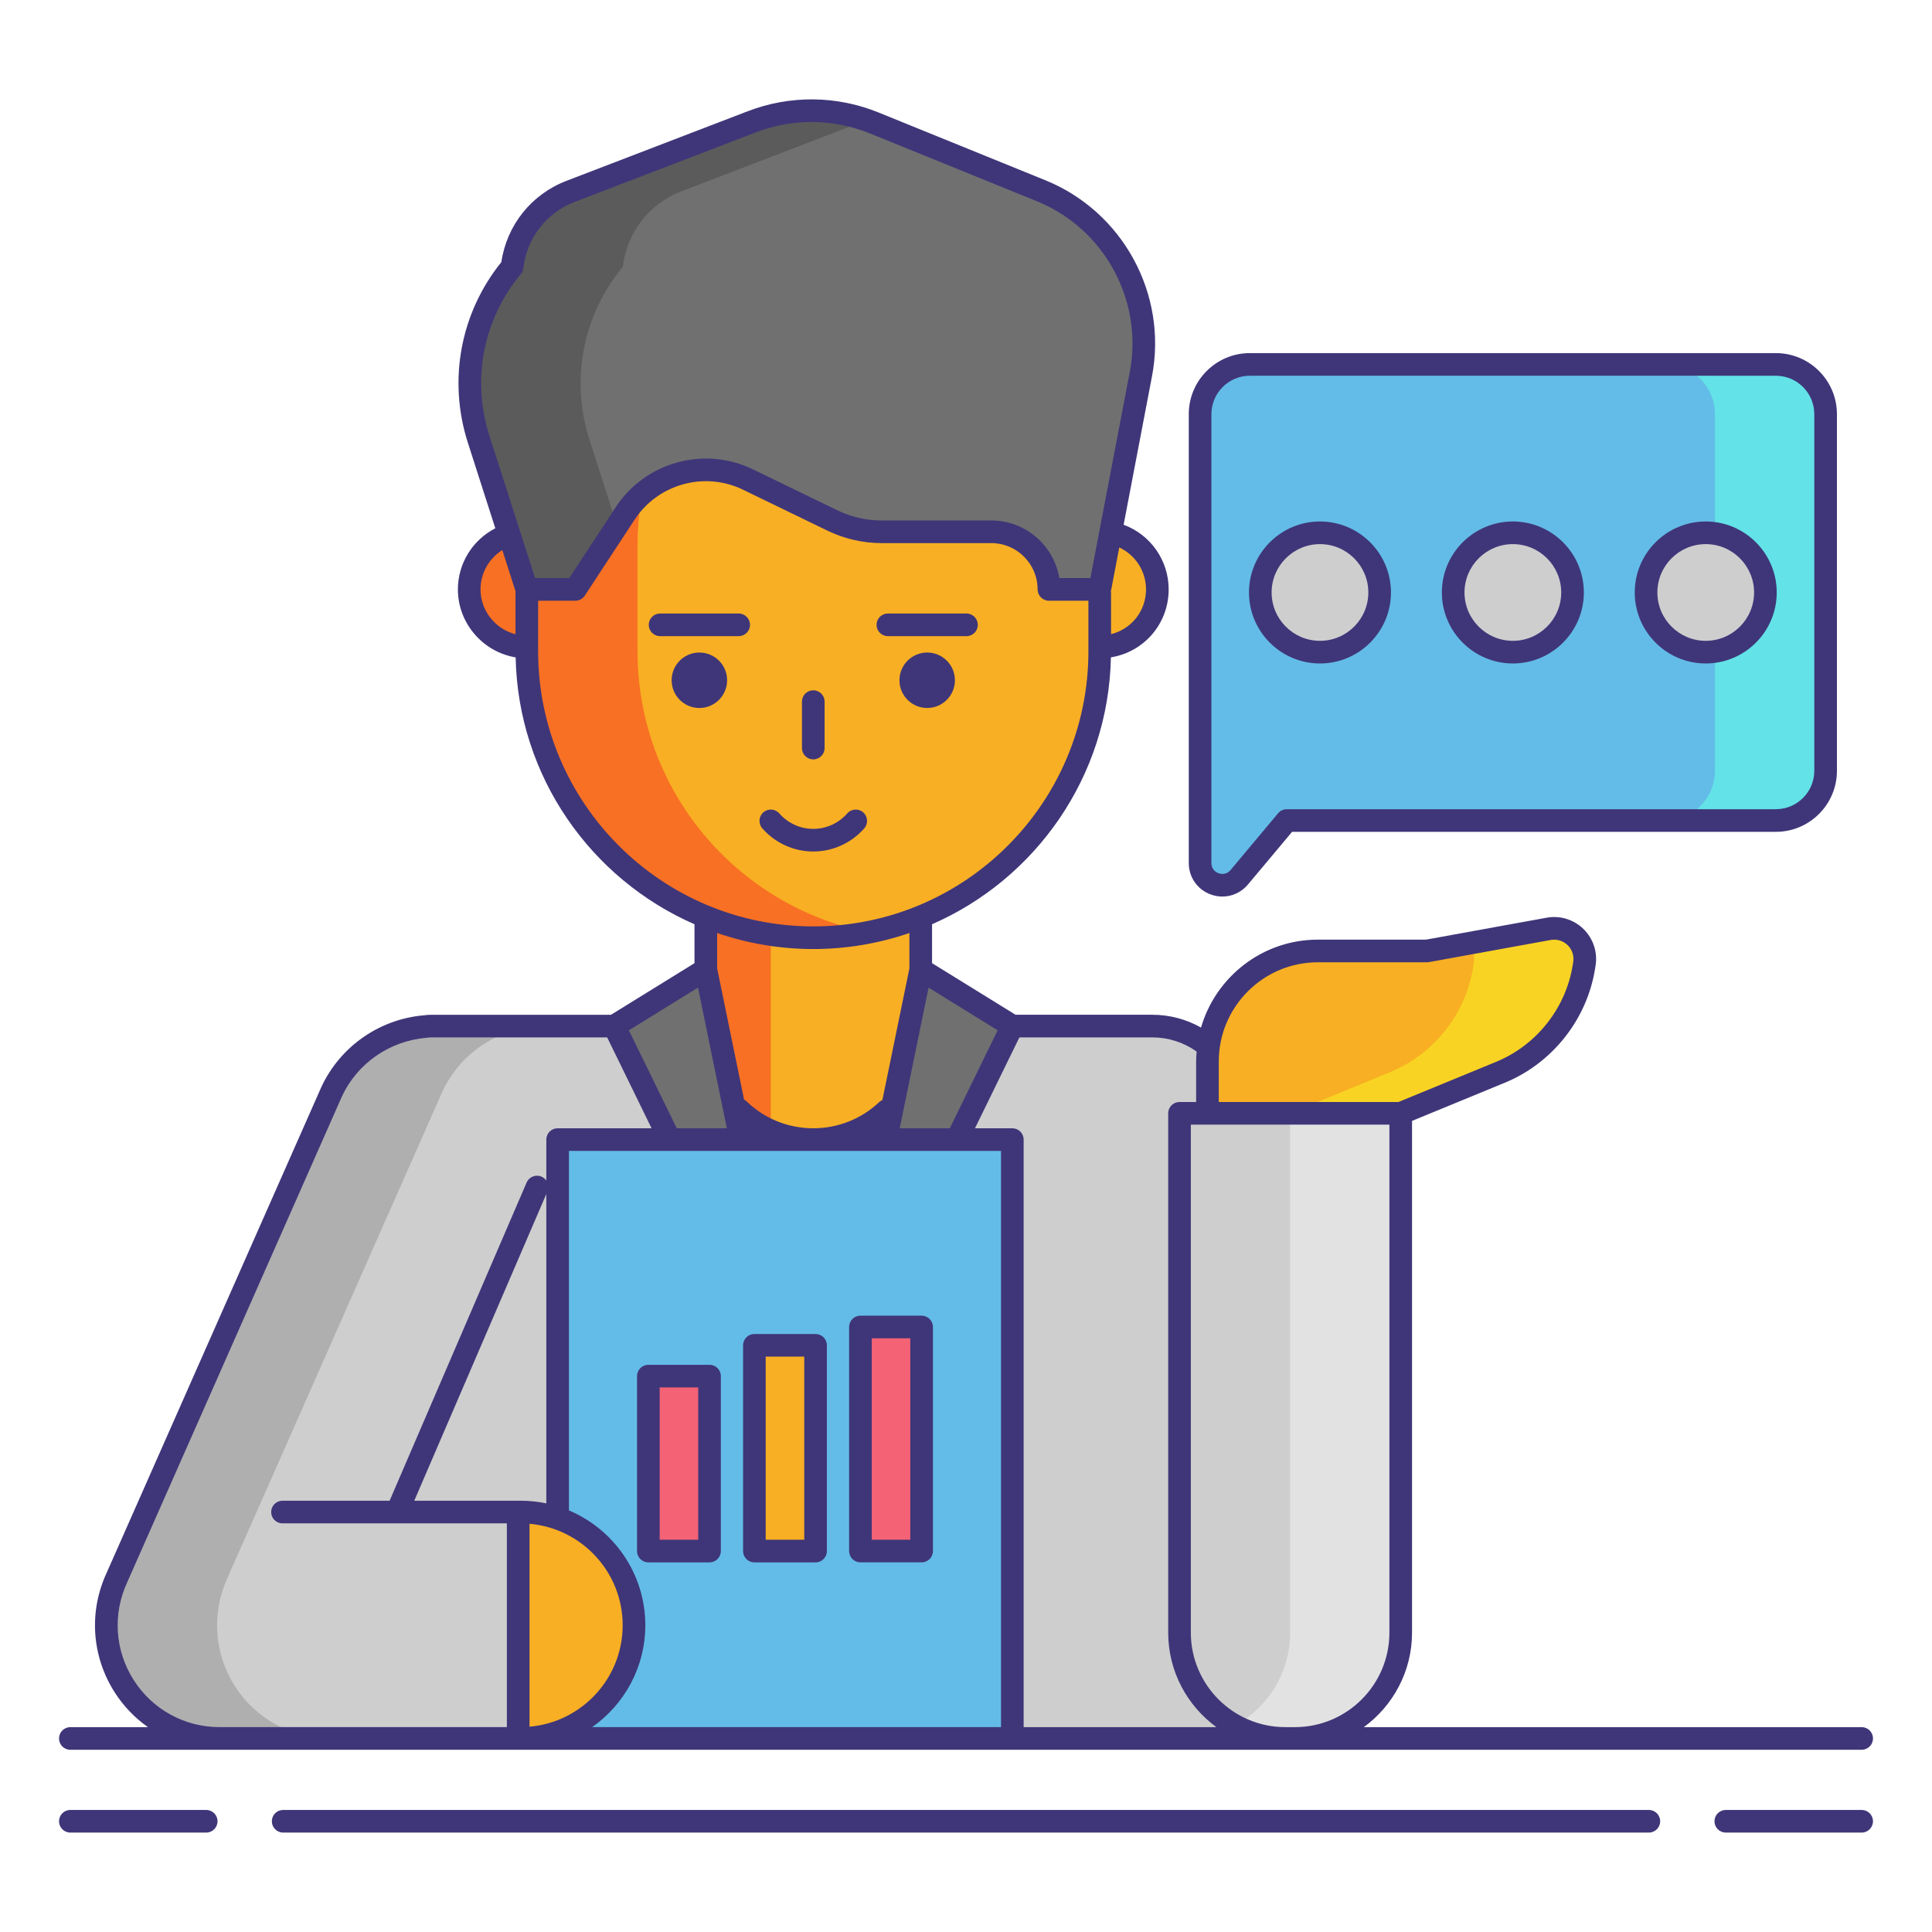 <svg id="Layer_1" enable-background="new 0 0 256 256" viewBox="0 0 256 256" xmlns="http://www.w3.org/2000/svg"><g><path d="m107.764 135.96h44.924c6.443 0 11.667 5.223 11.667 11.667v82.727h-56.59v-94.394z" fill="#cecece"/><path d="m57.135 135.96c-.29 0-.573.028-.852.068-5.178.446-9.983 3.561-12.331 8.612l-28.457 64.39c-2.16 4.646-1.799 10.072.956 14.391s7.523 6.933 12.646 6.933h22.076 17.834 38.757v-94.394z" fill="#cecece"/><g><path d="m31.118 223.421c-2.755-4.319-3.116-9.745-.956-14.391l28.457-64.39c2.349-5.051 7.153-8.167 12.331-8.612.279-.04.562-.068.852-.068h-14.667c-.29 0-.573.028-.852.068-5.178.446-9.983 3.561-12.331 8.612l-28.457 64.39c-2.16 4.646-1.799 10.072.956 14.391s7.523 6.933 12.646 6.933h14.667c-5.123 0-9.891-2.614-12.646-6.933z" fill="#afafaf"/></g><path d="m107.764 151.002c-7.864 0-14.239-6.375-14.239-14.239v-25.021c0-7.864 6.375-14.239 14.239-14.239 7.864 0 14.239 6.375 14.239 14.239v25.021c0 7.864-6.375 14.239-14.239 14.239z" fill="#f8af23"/><path d="m93.524 111.741v25.021c0 5.864 3.547 10.897 8.611 13.079v-51.179c-5.064 2.182-8.611 7.215-8.611 13.079z" fill="#f87023"/><g><circle cx="69.806" cy="78.096" fill="#f87023" r="7.633"/><circle cx="145.721" cy="78.096" fill="#f8af23" r="7.633"/></g><path d="m107.764 124.252c-20.963 0-37.958-16.994-37.958-37.958v-13.995c0-20.963 16.994-37.958 37.958-37.958 20.963 0 37.958 16.994 37.958 37.958v13.995c-.001 20.964-16.995 37.958-37.958 37.958z" fill="#f8af23"/><path d="m84.473 86.294v-13.995c0-18.454 13.171-33.826 30.624-37.243-2.373-.465-4.824-.715-7.333-.715-20.963 0-37.958 16.994-37.958 37.958v13.995c0 20.963 16.994 37.958 37.958 37.958 2.51 0 4.96-.25 7.333-.715-17.453-3.417-30.624-18.789-30.624-37.243z" fill="#f87023"/><g fill="#3f3679"><circle cx="92.671" cy="90.138" r="3.675"/><circle cx="122.857" cy="90.138" r="3.675"/></g><path d="m93.524 128.46-12.135 7.5 8 16.375-6.125 4.953 24.5 40.556z" fill="#707070"/><path d="m122.003 128.46 12.136 7.5-8 16.375 6.125 4.953-24.5 40.556z" fill="#707070"/><path d="m185.602 147.521h-29.31v68.812c0 7.744 6.277 14.021 14.021 14.021h1.268c7.744 0 14.021-6.277 14.021-14.021z" fill="#cecece"/><path d="m170.947 147.521v68.812c0 5.32-2.963 9.947-7.328 12.323 1.989 1.083 4.269 1.698 6.693 1.698h1.268c7.744 0 14.021-6.277 14.021-14.021v-68.812z" fill="#e2e2e2"/><path d="m159.994 147.521v-6.881c0-8.082 6.551-14.633 14.633-14.633h14.459l16.12-2.931c2.756-.501 5.18 1.874 4.734 4.64l-.069.431c-1.008 6.247-5.188 11.521-11.039 13.929l-13.229 5.444h-25.609z" fill="#f8af23"/><path d="m205.206 123.076-10.464 1.902c.473.782.694 1.733.531 2.738l-.069.431c-1.007 6.247-5.188 11.521-11.039 13.929l-13.229 5.444h14.667l13.229-5.444c5.851-2.408 10.031-7.683 11.039-13.929l.07-.431c.445-2.765-1.979-5.141-4.735-4.64z" fill="#f8d323"/><path d="m69.806 78.096h6.433l6.6-10.069c3.521-5.371 10.481-7.294 16.26-4.493l11.217 5.438c2.024.981 4.244 1.491 6.494 1.491h14.546c4.215 0 7.633 3.417 7.633 7.633h6.732l5.452-28.523c1.952-10.211-3.577-20.38-13.209-24.293l-22.107-8.981c-5.201-2.113-11.011-2.169-16.251-.157l-24.019 9.223c-4.234 1.626-7.211 5.473-7.723 9.979-5.294 6.358-6.969 14.981-4.441 22.859z" fill="#707070"/><g><path d="m82.531 35.344c.512-4.506 3.489-8.353 7.723-9.979l24.019-9.222c.193-.074.393-.126.588-.194-4.94-1.737-10.344-1.691-15.254.194l-24.019 9.222c-4.234 1.626-7.211 5.473-7.723 9.979-5.294 6.358-6.969 14.981-4.441 22.859l6.383 19.893h6.433l5.528-8.433-3.677-11.46c-2.529-7.878-.854-16.501 4.44-22.859z" fill="#5b5b5b"/></g><path d="m241.903 54.878v47.255c0 3.639-2.95 6.59-6.59 6.59h-64.807l-6.298 7.519c-1.762 2.103-5.189.857-5.189-1.886v-5.632-8.032-45.814c0-3.639 2.95-6.59 6.59-6.59h69.705c3.639.001 6.589 2.951 6.589 6.59z" fill="#63bce7"/><g><path d="m235.313 48.289h-14.667c3.639 0 6.59 2.95 6.59 6.59v47.255c0 3.639-2.95 6.59-6.59 6.59h14.667c3.639 0 6.59-2.95 6.59-6.59v-47.255c0-3.64-2.95-6.59-6.59-6.59z" fill="#63e2e7"/></g><g fill="#cecece"><circle cx="226.018" cy="78.506" r="7.907"/><circle cx="200.461" cy="78.506" r="7.907"/><circle cx="174.904" cy="78.506" r="7.907"/></g><path d="m73.889 151.002h60.25v79.353h-60.25z" fill="#63bce7"/><path d="m69.007 230.354c8.284 0 15-6.716 15-15s-6.716-15-15-15h-.344v30z" fill="#f8af23"/><g><path d="m85.909 182.344h8.108v23.179h-8.108z" fill="#f46275"/><path d="m99.96 178.263h8.108v27.26h-8.108z" fill="#f8af23"/><path d="m114.011 175.833h8.108v29.689h-8.108z" fill="#f46275"/></g><g fill="#3f3679"><path d="m27.323 239.827h-18.003c-.829 0-1.5.672-1.5 1.5s.671 1.5 1.5 1.5h18.003c.829 0 1.5-.672 1.5-1.5s-.671-1.5-1.5-1.5z"/><path d="m246.68 239.827h-18.003c-.828 0-1.5.672-1.5 1.5s.672 1.5 1.5 1.5h18.003c.828 0 1.5-.672 1.5-1.5s-.672-1.5-1.5-1.5z"/><path d="m218.479 239.827h-180.958c-.829 0-1.5.672-1.5 1.5s.671 1.5 1.5 1.5h180.959c.828 0 1.5-.672 1.5-1.5s-.672-1.5-1.501-1.5z"/><path d="m107.764 100.622c.829 0 1.5-.672 1.5-1.5v-6.154c0-.828-.671-1.5-1.5-1.5s-1.5.672-1.5 1.5v6.154c0 .828.671 1.5 1.5 1.5z"/><path d="m114.52 109.76c.546-.623.484-1.57-.139-2.117-.624-.547-1.57-.483-2.117.139-1.141 1.302-2.782 2.048-4.5 2.048s-3.359-.746-4.5-2.048c-.547-.623-1.495-.684-2.117-.139-.623.547-.685 1.494-.139 2.117 1.711 1.95 4.174 3.069 6.756 3.069s5.045-1.119 6.756-3.069z"/><path d="m97.878 81.294h-10.415c-.829 0-1.5.672-1.5 1.5s.671 1.5 1.5 1.5h10.416c.829 0 1.5-.672 1.5-1.5s-.672-1.5-1.501-1.5z"/><path d="m117.648 84.294h10.416c.829 0 1.5-.672 1.5-1.5s-.671-1.5-1.5-1.5h-10.416c-.829 0-1.5.672-1.5 1.5s.672 1.5 1.5 1.5z"/><path d="m160.439 118.526c.507.184 1.026.273 1.538.273 1.28 0 2.514-.561 3.381-1.595l5.848-6.982h64.107c4.461 0 8.09-3.629 8.09-8.089v-47.255c0-4.46-3.629-8.089-8.09-8.089h-69.705c-4.461 0-8.09 3.629-8.09 8.089v59.478c.001 1.888 1.147 3.525 2.921 4.17zm.08-63.648c0-2.806 2.283-5.089 5.09-5.089h69.705c2.807 0 5.09 2.283 5.09 5.089v47.256c0 2.806-2.283 5.089-5.09 5.089h-64.808c-.444 0-.865.196-1.15.537l-6.297 7.52c-.602.716-1.372.508-1.594.427-.222-.08-.946-.416-.946-1.351z"/><path d="m226.018 87.913c5.188 0 9.408-4.22 9.408-9.407s-4.221-9.407-9.408-9.407-9.407 4.22-9.407 9.407 4.219 9.407 9.407 9.407zm0-15.814c3.533 0 6.408 2.874 6.408 6.407s-2.875 6.407-6.408 6.407-6.407-2.874-6.407-6.407 2.873-6.407 6.407-6.407z"/><path d="m200.461 87.913c5.188 0 9.407-4.22 9.407-9.407s-4.22-9.407-9.407-9.407-9.407 4.22-9.407 9.407 4.219 9.407 9.407 9.407zm0-15.814c3.533 0 6.407 2.874 6.407 6.407s-2.874 6.407-6.407 6.407-6.407-2.874-6.407-6.407 2.874-6.407 6.407-6.407z"/><path d="m174.904 87.913c5.188 0 9.407-4.22 9.407-9.407s-4.22-9.407-9.407-9.407-9.408 4.22-9.408 9.407 4.221 9.407 9.408 9.407zm0-15.814c3.533 0 6.407 2.874 6.407 6.407s-2.874 6.407-6.407 6.407-6.408-2.874-6.408-6.407 2.875-6.407 6.408-6.407z"/><path d="m69.007 231.854h101.306 1.269 75.099c.828 0 1.5-.672 1.5-1.5s-.672-1.5-1.5-1.5h-65.965c3.863-2.826 6.387-7.379 6.387-12.521v-67.808l12.3-5.061c6.287-2.587 10.865-8.364 11.948-15.078l.069-.43c.287-1.779-.31-3.594-1.597-4.855-1.286-1.262-3.108-1.825-4.886-1.5l-15.986 2.906h-14.324c-7.339 0-13.538 4.931-15.486 11.651-1.96-1.109-4.159-1.697-6.453-1.697h-18.122l-11.063-6.837v-5.157c13.711-5.989 23.378-19.548 23.698-35.366 4.404-.711 7.653-4.472 7.653-9.005 0-3.857-2.414-7.255-5.968-8.564l3.761-19.678c2.079-10.876-3.858-21.796-14.118-25.964l-22.106-8.981c-5.575-2.265-11.737-2.323-17.354-.167l-24.02 9.223c-4.633 1.778-7.901 5.875-8.618 10.761-5.431 6.75-7.092 15.664-4.438 23.936l3.638 11.338c-3.023 1.56-4.959 4.662-4.959 8.098 0 4.476 3.307 8.292 7.653 9.007.321 15.817 9.987 29.375 23.698 35.364v5.157l-11.062 6.837h-23.826c-.334 0-.672.026-.981.073-5.884.506-11.081 4.136-13.575 9.5l-28.445 64.363c-2.388 5.138-1.995 11.056 1.052 15.83 1.18 1.851 2.687 3.408 4.416 4.627h-10.282c-.829 0-1.5.672-1.5 1.5s.671 1.5 1.5 1.5h59.343.344zm-11.243-33h-2.872l17.497-40.637v40.988c-1.092-.229-2.223-.352-3.382-.352h-.344-10.899zm24.743 16.5c0 7.054-5.44 12.852-12.344 13.441v-26.883c6.904.591 12.344 6.389 12.344 13.442zm3 0c0-6.836-4.18-12.714-10.118-15.214v-47.639h57.25v76.353h-54.175c4.252-2.987 7.043-7.92 7.043-13.5zm98.596.979c0 6.904-5.617 12.521-12.521 12.521h-1.269c-6.904 0-12.52-5.617-12.52-12.521v-67.313h2.202 24.108zm-22.609-75.693c0-7.241 5.892-13.133 13.133-13.133h14.459c.09 0 .18-.008.269-.024l16.12-2.931c.826-.151 1.646.102 2.249.69.602.59.869 1.404.735 2.236l-.069.43c-.919 5.69-4.8 10.589-10.129 12.782l-12.955 5.33h-23.812zm-2.934-1.304c-.035.431-.066.863-.066 1.303v5.381h-2.202c-.828 0-1.5.672-1.5 1.5v68.813c0 5.143 2.524 9.696 6.387 12.521h-25.541v-77.853c0-.828-.672-1.5-1.5-1.5h-4.947l5.883-12.041h17.612c2.131.001 4.152.653 5.874 1.876zm-32.707 10.166h-6.637l3.824-18.637 9.154 5.657zm26.001-71.405c0 2.866-1.939 5.262-4.633 5.932v-5.422c0-.083-.011-.162-.024-.241l1.114-5.826c2.129.992 3.543 3.138 3.543 5.557zm-82.837-41.793c.187-.226.305-.5.337-.791.451-3.966 3.045-7.317 6.771-8.747l24.02-9.223c4.902-1.882 10.282-1.831 15.149.146l22.106 8.981c8.938 3.632 14.111 13.146 12.3 22.622l-5.219 27.305h-4.115c-.718-4.324-4.484-7.633-9.01-7.633h-14.546c-2.011 0-4.03-.464-5.839-1.341l-11.217-5.438c-6.438-3.121-14.248-.962-18.169 5.021l-6.156 9.392h-4.529l-6.049-18.852c-2.384-7.431-.826-15.446 4.166-21.442zm-5.344 41.793c0-2.138 1.109-4.096 2.887-5.206l1.751 5.458c-.001.019-.006.038-.006.057v5.632c-2.663-.677-4.632-3.112-4.632-5.941zm7.633 8.197v-6.697h4.933c.506 0 .978-.255 1.254-.678l6.6-10.069c3.098-4.727 9.268-6.43 14.352-3.966l11.217 5.438c2.214 1.074 4.686 1.642 7.148 1.642h14.546c3.382 0 6.133 2.751 6.133 6.133 0 .828.672 1.5 1.5 1.5h5.232v6.697c0 20.103-16.355 36.458-36.458 36.458-20.102 0-36.457-16.356-36.457-36.458zm36.458 39.458c4.457 0 8.74-.754 12.739-2.122v4.679l-3.583 17.457c-.142.066-.283.138-.402.251-2.375 2.247-5.483 3.484-8.754 3.484-3.341 0-6.499-1.284-8.89-3.615-.083-.081-.184-.123-.279-.18l-3.57-17.397v-4.68c3.999 1.369 8.281 2.123 12.739 2.123zm-15.277 5.113 3.824 18.637h-6.638l-6.341-12.979zm-74.771 91.749c-2.493-3.907-2.814-8.749-.849-12.978l28.445-64.363c2.03-4.367 6.283-7.337 11.184-7.761.209-.029.421-.052.64-.052h23.317l5.883 12.041h-12.447c-.829 0-1.5.672-1.5 1.5v5.438c-.155-.225-.37-.414-.64-.53-.759-.327-1.643.022-1.971.785l-18.152 42.159h-14.196c-.829 0-1.5.672-1.5 1.5s.671 1.5 1.5 1.5h15.183 5.151 9.399v27h-38.066c-4.634.001-8.889-2.332-11.381-6.239z"/><path d="m94.016 180.844h-8.107c-.829 0-1.5.672-1.5 1.5v23.179c0 .828.671 1.5 1.5 1.5h8.107c.829 0 1.5-.672 1.5-1.5v-23.179c0-.828-.671-1.5-1.5-1.5zm-1.5 23.178h-5.107v-20.179h5.107z"/><path d="m108.067 176.763h-8.107c-.829 0-1.5.672-1.5 1.5v27.26c0 .828.671 1.5 1.5 1.5h8.107c.829 0 1.5-.672 1.5-1.5v-27.26c0-.828-.671-1.5-1.5-1.5zm-1.5 27.259h-5.107v-24.26h5.107z"/><path d="m122.119 174.333h-8.108c-.829 0-1.5.672-1.5 1.5v29.689c0 .828.671 1.5 1.5 1.5h8.108c.829 0 1.5-.672 1.5-1.5v-29.689c0-.828-.672-1.5-1.5-1.5zm-1.5 29.689h-5.108v-26.689h5.108z"/></g></g></svg>